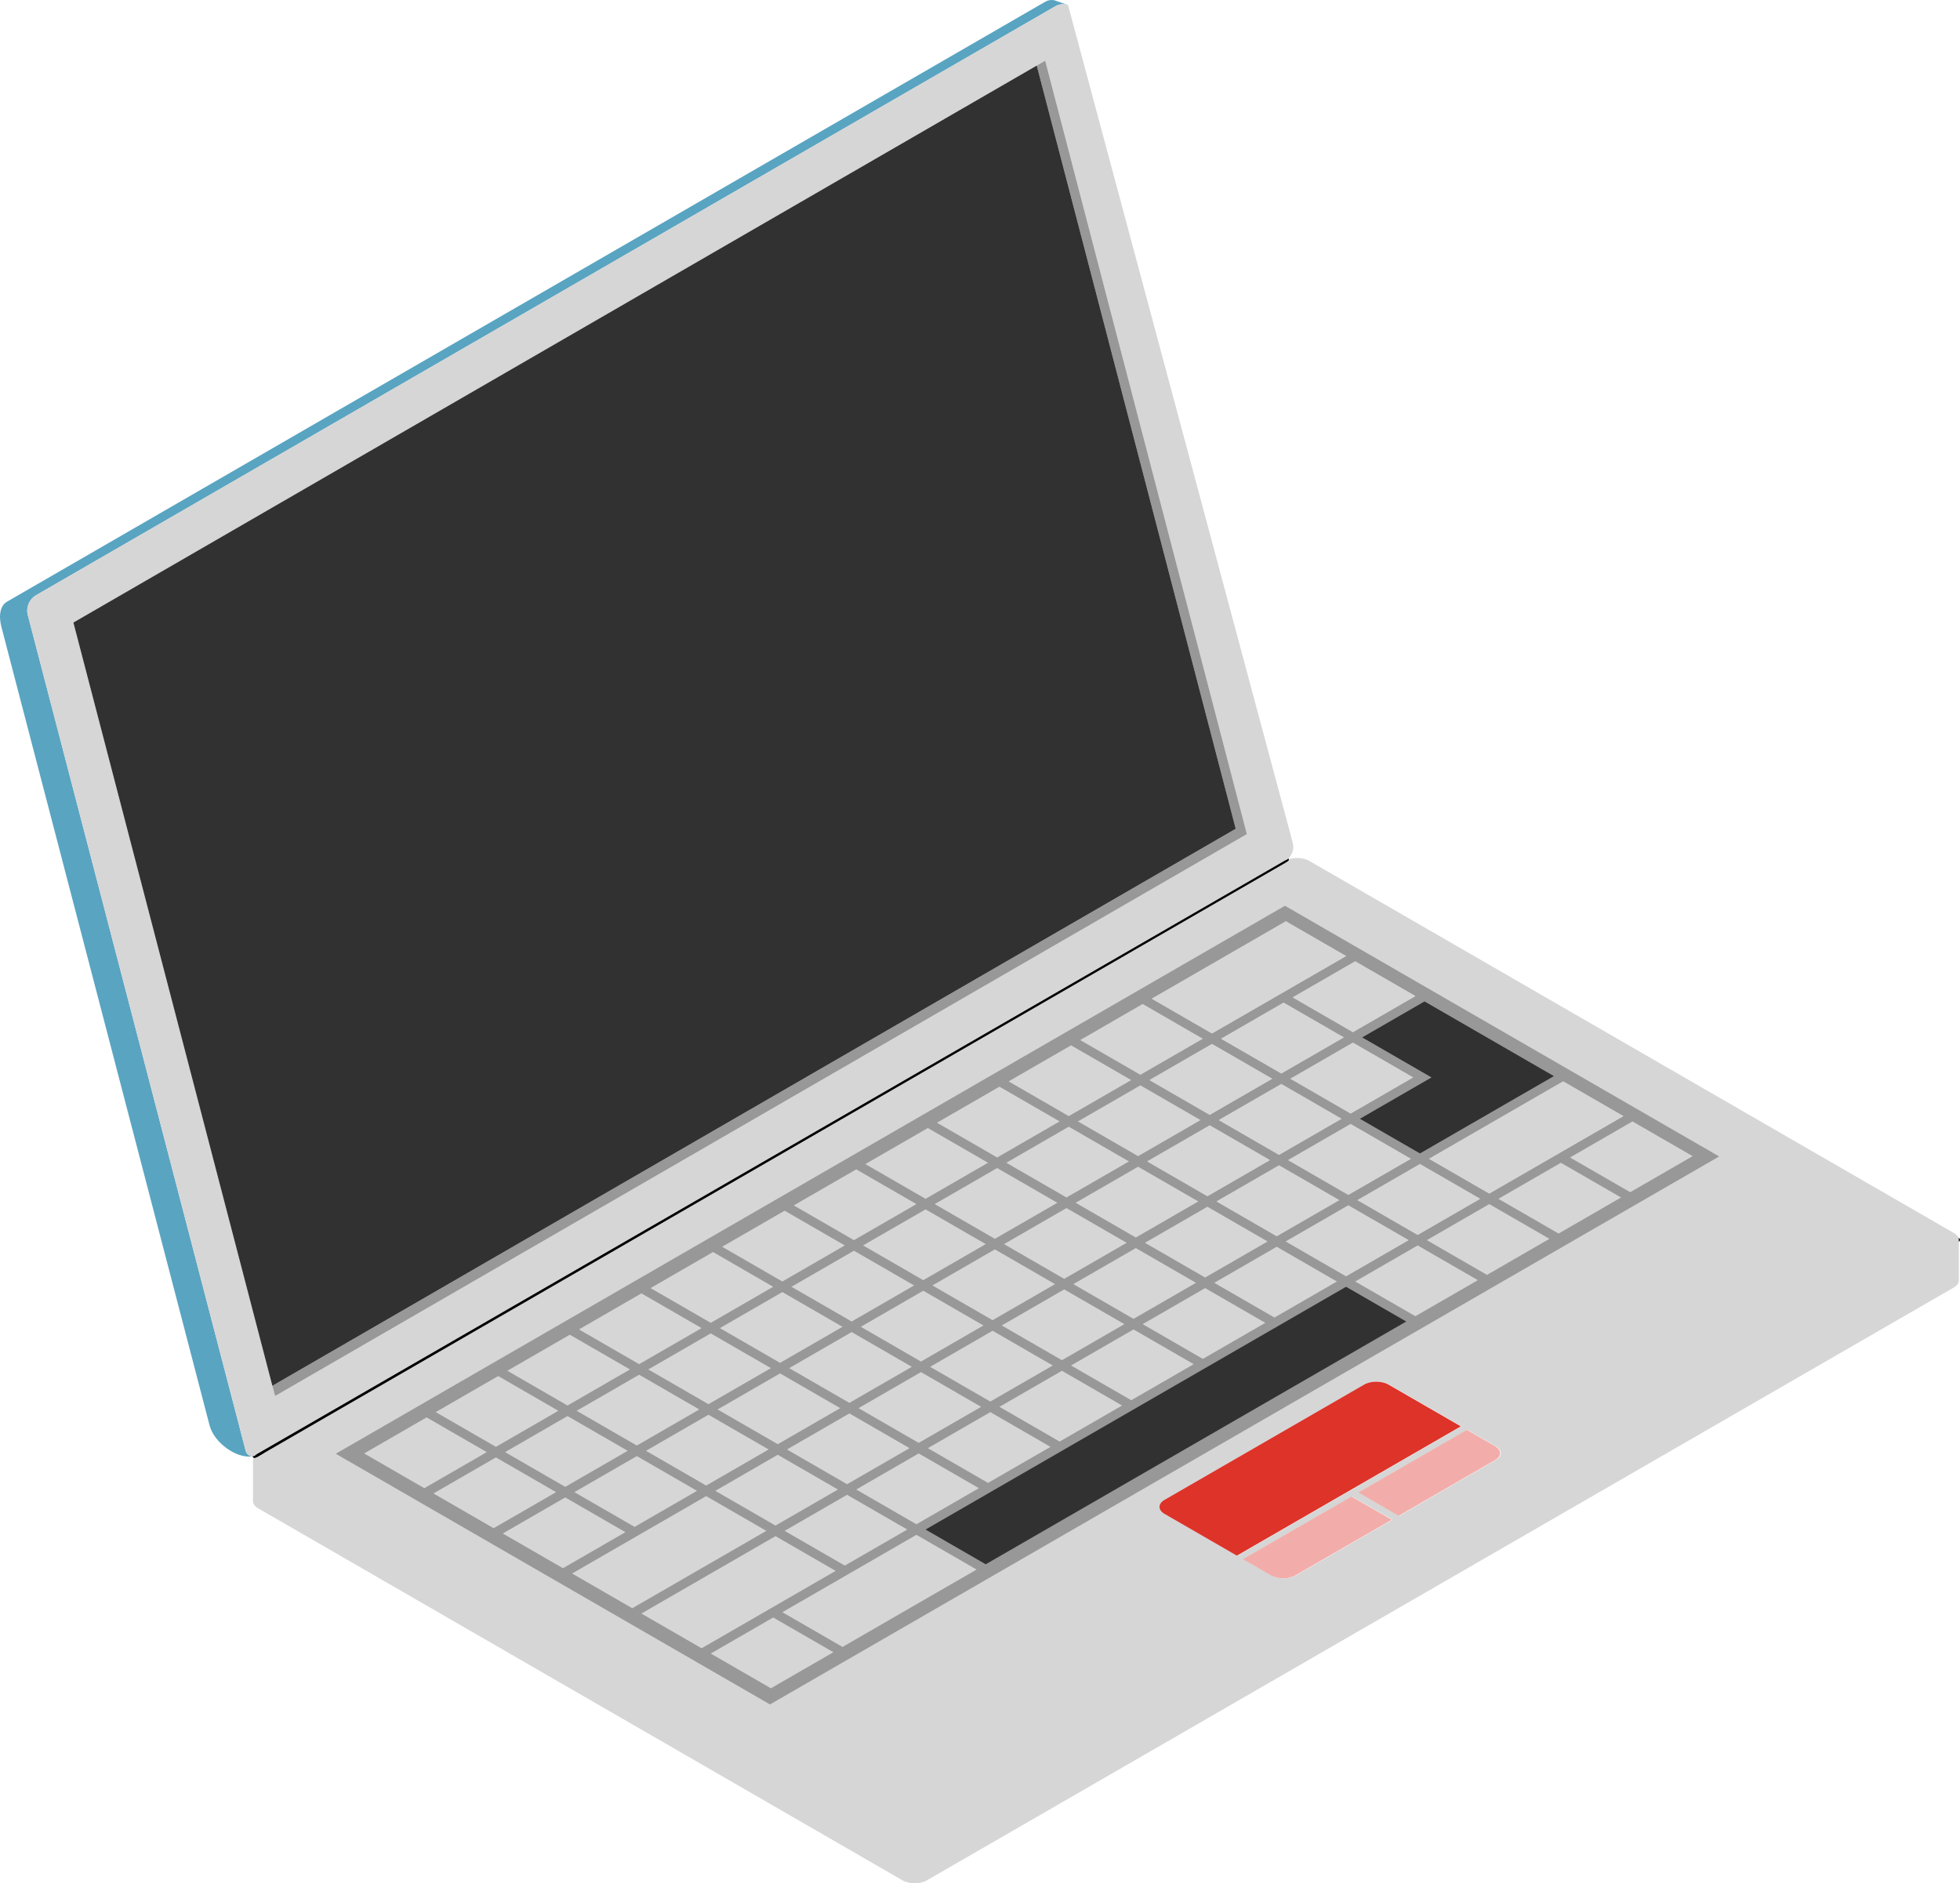 <?xml version="1.0" encoding="UTF-8"?>
<svg id="Layer_6" data-name="Layer 6" xmlns="http://www.w3.org/2000/svg" viewBox="0 0 1118.04 1074.37">
  <defs>
    <style>
      .cls-1 {
        fill: #d6d6d6;
      }

      .cls-2 {
        fill: #59a4c1;
      }

      .cls-3 {
        fill: none;
        stroke: #000;
        stroke-linecap: round;
        stroke-linejoin: round;
        stroke-width: 2px;
      }

      .cls-4 {
        fill: #dd3329;
      }

      .cls-5 {
        fill: #989898;
      }

      .cls-6 {
        fill: #313131;
      }

      .cls-7 {
        fill: #f2adaa;
      }
    </style>
  </defs>
  <polygon class="cls-5" points="181.46 824.08 467.89 658.01 738.02 506.13 994.48 659.06 496.79 949.16 429 982.8 175.16 831.97 181.46 824.08"/>
  <path class="cls-3" d="M1117.04,707.25v.15s0-.1,0-.15h0Z"/>
  <path class="cls-1" d="M1117.38,707.25c-.06-1.4-1.01-2.78-2.86-3.85l-367.67-212.28c-3.35-1.93-8.5-2.17-12.3-.74,0,0-.01,0-.02,0-.33.27-.69.51-1.07.73L146.61,830.25c-.37.21-.76.36-1.15.45-.75.82-1.13,1.72-1.14,2.63v23.1c0,1.45.96,2.9,2.87,4l367.67,212.28c3.82,2.21,10.03,2.21,13.85,0l585.81-338.23c1.97-1.14,2.92-2.63,2.87-4.12v-22.96s0-.1,0-.15ZM775.21,851.46l61.92-35.75,16.06,9.27c3.82,2.21,3.82,5.79,0,8l-55,31.75-22.98-13.27ZM794.28,866.99l-54.99,31.75c-3.83,2.21-10.03,2.21-13.86,0l-16.05-9.27,61.92-35.75,22.98,13.27ZM705.9,887.46l-41.25-23.82c-3.83-2.2-3.83-5.79,0-8l113.89-65.76c3.83-2.21,10.03-2.21,13.86,0l41.26,23.82-127.76,73.76ZM939.81,683.31l-10.43,6.03-30.42,17.56-10.42,6.02-30.42,17.56-10.43,6.02-12.71,7.34-17.71,10.23-10.43,6.02-23.46,13.54-211.19,121.94-10.43,6.02-71.26,41.14-10.43,6.02-40.85,23.59-39.54-22.83-10.43-6.02-29.12-16.81-10.43-6.03-29.11-16.8-10.43-6.03-29.11-16.81-10.43-6.02-29.11-16.8-10.43-6.03-9.86-5.69-29.69-17.14,4.73-2.73,36.12-20.85,10.43-6.02,30.42-17.57,10.43-6.02,30.41-17.56,10.43-6.02,30.42-17.56,10.43-6.02,30.42-17.57,10.43-6.02,30.41-17.56,10.43-6.02,30.42-17.56,10.43-6.03,30.42-17.56,10.43-6.02,30.41-17.56,10.43-6.02,30.42-17.56,10.43-6.02,30.42-17.57,10.43-6.02,81.69-47.16,39.54,22.83,10.43,6.02,29.11,16.81,10.43,6.02,68.66,39.64,10.43,6.02,29.11,16.81,10.43,6.02,39.55,22.83-40.85,23.58Z"/>
  <path class="cls-3" d="M734.18,490.39c-.33.27-.69.51-1.07.73L146.26,830.25c-.37.21-.76.36-1.15.45.04-.05.08-.09.12-.13h.01c.42-.44.96-.85,1.6-1.22l2.94-1.69h0s582.86-336.54,582.86-336.54c.48-.28.99-.52,1.54-.73Z"/>
  <g>
    <path class="cls-1" d="M325.03,761.42l-35.63,20.58,34.33,19.82,35.63-20.58-34.33-19.82ZM365.88,737.84l-35.63,20.57,34.33,19.82,35.63-20.57-34.33-19.82ZM406.73,714.26l-35.64,20.57,34.33,19.82,35.63-20.57-34.32-19.82ZM446.27,737.09l-35.63,20.57,34.33,19.82,35.63-20.57-34.33-19.82ZM447.57,690.67l-35.63,20.58,34.33,19.82,35.63-20.58-34.33-19.82ZM487.12,713.5l-35.64,20.58,34.33,19.82,35.63-20.58-34.32-19.82ZM488.42,667.09l-35.63,20.57,34.33,19.82,35.63-20.57-34.33-19.82ZM526.66,736.33l-35.63,20.58,34.32,19.82,35.64-20.58-34.33-19.82ZM527.96,689.92l-35.63,20.57,34.33,19.82,35.63-20.57-34.33-19.82ZM529.27,643.51l-35.64,20.57,34.33,19.82,35.64-20.57-34.33-19.82ZM567.51,712.75l-35.64,20.57,34.33,19.82,35.63-20.57-34.32-19.82ZM568.81,666.34l-35.63,20.57,34.33,19.82,35.63-20.57-34.33-19.82ZM570.11,619.92l-35.63,20.57,34.33,19.83,35.63-20.58-34.33-19.82ZM608.35,689.17l-35.63,20.57,34.33,19.82,35.63-20.57-34.33-19.82ZM609.66,642.75l-35.64,20.58,34.33,19.81,35.63-20.57-34.32-19.82ZM610.96,596.34l-35.63,20.57,34.33,19.82,35.63-20.57-34.33-19.82ZM647.9,712l-35.64,20.57,34.33,19.82,35.63-20.57-34.32-19.82ZM649.2,665.58l-35.63,20.58,34.33,19.82,35.63-20.58-34.33-19.82ZM650.5,619.17l-35.63,20.57,34.33,19.82,35.63-20.57-34.33-19.82ZM651.81,572.75l-35.64,20.58,34.33,19.82,35.64-20.57-34.33-19.83ZM405.42,760.67l-35.63,20.57,32.22,18.6,2.11,1.22,3.34-1.93,32.29-18.64-34.33-19.82ZM688.74,688.41l-35.63,20.58,34.33,19.82,35.63-20.58-34.33-19.82ZM690.05,642l-35.64,20.57,34.33,19.82,35.63-20.57-34.32-19.82ZM691.35,595.58l-35.63,20.58,34.33,19.82,35.63-20.58-34.33-19.82ZM728.28,711.25l-35.63,20.57,34.33,19.82,35.63-20.57-34.33-19.82ZM729.59,664.83l-35.63,20.57,34.32,19.82,35.64-20.57-34.33-19.82ZM730.89,618.42l-35.63,20.57,34.33,19.82,35.63-20.57-34.33-19.82ZM732.2,572l-35.64,20.58,34.33,19.81,35.63-20.57-34.32-19.82ZM733.5,525.59l-76.48,44.15,34.33,19.82,76.48-44.15-34.33-19.82ZM769.13,687.66l-35.63,20.57,34.33,19.82,35.63-20.57-34.33-19.82ZM770.44,641.25l-35.64,20.57,34.33,19.82,35.63-20.57-34.32-19.82ZM771.74,594.83l-35.63,20.57,34.33,19.83,35.63-20.58-34.33-19.82ZM773.04,548.42l-35.63,20.57,34.33,19.82,35.63-20.57-34.33-19.82ZM809.98,664.08l-35.63,20.57,34.33,19.82,35.63-20.57-34.33-19.82ZM812.59,571.25l-35.64,20.57,39.55,22.83-40.85,23.59,34.33,19.82c37.26-21.52,76.48-44.16,76.48-44.16,0,0-3.84-2.22-73.87-42.65ZM849.52,686.91l-35.63,20.57,34.33,19.82,35.63-20.57-34.33-19.82ZM890.37,663.33l-35.63,20.57,34.32,19.82,35.64-20.58-34.33-19.81ZM891.67,616.91l-76.48,44.16,34.33,19.82,76.48-44.16-34.33-19.82ZM931.22,639.74l-35.64,20.58,34.33,19.81,35.63-20.57-34.32-19.82ZM564.9,805.58l-35.63,20.57,34.33,19.82,35.63-20.57-34.33-19.82ZM524.05,829.16l-35.63,20.58,34.33,19.82,35.63-20.58-34.33-19.82ZM522.75,875.58l-22.6,13.04-13.03,7.53-40.85,23.58,34.33,19.82,40.84-23.58,13.04-7.53,22.6-13.04-34.33-19.82ZM483.2,852.75l-35.63,20.57,34.33,19.82,35.63-20.57-34.33-19.82ZM443.66,829.91l-35.63,20.58,34.33,19.82,35.63-20.57-34.33-19.83ZM442.36,876.33l-76.48,44.16,34.33,19.82,40.84-23.59,13.91-8.03,21.73-12.54-34.33-19.82ZM441.05,922.74l-35.63,20.58,34.33,19.82,35.63-20.58-34.33-19.82ZM402.82,853.5l-76.48,44.15,34.32,19.82,76.48-44.15-34.32-19.82ZM363.27,830.67l-35.63,20.57,34.33,19.82,35.63-20.57-34.33-19.82ZM322.43,854.25l-35.64,20.57,34.33,19.82,35.63-20.57-34.32-19.82Z"/>
    <polygon class="cls-1" points="641.38 755.4 611.4 772.71 605.75 775.97 602.17 773.9 571.42 756.15 607.05 735.58 641.38 755.4"/>
    <polygon class="cls-1" points="358.06 827.66 355.88 828.92 322.43 848.23 301.25 836 301.24 836 288.1 828.41 318.94 810.6 318.95 810.6 323.73 807.84 326.76 809.59 358.06 827.66"/>
    <polygon class="cls-1" points="277.67 828.41 253.91 842.13 253.9 842.13 242.04 848.98 234.53 844.64 234.52 844.64 207.71 829.16 216.96 823.82 216.97 823.82 243.34 808.59 260.04 818.23 277.67 828.41"/>
    <polygon class="cls-1" points="318.51 804.83 305.49 812.35 305.48 812.35 282.88 825.4 268.56 817.13 248.55 805.58 284.19 785.01 318.51 804.83"/>
    <polygon class="cls-1" points="767.83 545.41 691.35 589.56 657.02 569.74 733.5 525.59 767.83 545.41"/>
    <polygon class="cls-1" points="317.21 851.24 281.58 871.81 247.25 851.99 267.34 840.39 282.88 831.42 292.72 837.1 317.21 851.24"/>
    <polygon class="cls-1" points="398.9 804.07 363.27 824.65 335.28 808.49 335.27 808.49 328.94 804.83 364.58 784.25 393.48 800.94 393.49 800.94 398.9 804.07"/>
    <polygon class="cls-1" points="725.68 615.4 690.05 635.98 655.72 616.16 691.35 595.58 725.68 615.4"/>
    <polygon class="cls-1" points="766.52 591.82 730.89 612.39 696.56 592.58 732.2 572 766.52 591.82"/>
    <polygon class="cls-1" points="807.37 568.24 771.74 588.81 737.41 568.99 773.04 548.42 807.37 568.24"/>
    <polygon class="cls-1" points="438.45 826.9 402.82 847.48 368.49 827.66 369.32 827.18 369.33 827.18 404.12 807.08 426.17 819.81 438.45 826.9"/>
    <polygon class="cls-1" points="479.29 803.32 457.83 815.71 443.66 823.89 434.69 818.71 409.33 804.07 420.9 797.39 420.91 797.39 444.97 783.5 460.21 792.3 479.29 803.32"/>
    <polygon class="cls-1" points="520.14 779.74 509.44 785.92 509.43 785.92 484.51 800.31 468.73 791.2 468.72 791.2 450.18 780.49 485.81 759.92 520.14 779.74"/>
    <polygon class="cls-1" points="724.37 661.82 688.74 682.39 654.41 662.57 690.05 642 724.37 661.82"/>
    <polygon class="cls-1" points="765.22 638.24 729.59 658.81 695.26 638.99 730.89 618.42 765.22 638.24"/>
    <polygon class="cls-1" points="806.07 614.65 770.44 635.23 736.11 615.4 771.74 594.83 806.07 614.65"/>
    <path class="cls-6" d="M886.46,613.9s-39.22,22.64-76.48,44.16l-34.33-19.82,40.85-23.59-39.55-22.83,35.64-20.57c70.03,40.43,73.87,42.65,73.87,42.65Z"/>
    <polygon class="cls-1" points="518.84 826.15 483.2 846.72 448.88 826.9 471.28 813.97 484.51 806.33 492.89 811.17 518.84 826.15"/>
    <polygon class="cls-1" points="559.68 802.57 524.05 823.14 501.41 810.07 501.4 810.07 489.72 803.32 522.87 784.18 525.35 782.75 526.92 783.66 526.93 783.66 559.6 802.53 559.61 802.53 559.68 802.57"/>
    <polygon class="cls-1" points="600.53 778.98 564.9 799.56 535.44 782.55 530.57 779.74 566.2 759.16 593.65 775.01 600.53 778.98"/>
    <polygon class="cls-1" points="763.92 684.65 728.28 705.22 693.96 685.4 729.59 664.83 763.92 684.65"/>
    <polygon class="cls-1" points="804.76 661.07 769.13 681.64 734.8 661.82 770.44 641.25 804.76 661.07"/>
    <polygon class="cls-1" points="640.07 801.82 604.44 822.39 570.11 802.57 573.24 800.76 573.25 800.76 605.75 782 626.32 793.88 640.07 801.82"/>
    <polygon class="cls-1" points="680.92 778.23 661.78 789.29 661.77 789.29 645.29 798.81 634.85 792.78 610.96 778.98 624.83 770.97 624.84 770.97 646.59 758.41 660.36 766.36 660.37 766.36 680.92 778.23"/>
    <polygon class="cls-1" points="721.77 754.65 713.38 759.5 713.37 759.5 686.14 775.22 668.89 765.26 651.81 755.4 687.44 734.83 721.77 754.65"/>
    <polygon class="cls-1" points="803.46 707.48 767.83 728.05 733.5 708.23 769.13 687.66 803.46 707.48"/>
    <polygon class="cls-1" points="844.31 683.9 808.68 704.47 774.35 684.65 809.98 664.08 844.31 683.9"/>
    <polygon class="cls-1" points="926 636.73 849.52 680.89 815.19 661.07 891.67 616.91 926 636.73"/>
    <path class="cls-6" d="M802.16,753.9c-13.29,7.67-26.1,15.06-38.42,22.18-91.63,52.9-156.88,90.57-201.45,116.31l-34.33-19.82c35.3-20.39,83.12-48,147.27-85.03h.01c16.14-9.32,33.32-19.24,51.59-29.79h.01c13.09-7.56,26.75-15.45,40.99-23.67l25.97,15h.01l8.35,4.82Z"/>
    <polygon class="cls-1" points="843 730.31 815.33 746.29 815.32 746.29 807.37 750.88 802.33 747.97 773.04 731.07 808.68 710.49 843 730.31"/>
  </g>
  <path class="cls-3" d="M149.78,827.66l.11.48-3.63,2.11c-.34.13-.67.23-1.02.32.42-.44.96-.85,1.6-1.22l2.94-1.69Z"/>
  <path class="cls-2" d="M144.13,830.81c-9.18,1.44-21.97-7.65-24.59-17.69L.76,357.47c-1.74-6.7-.39-12.01,3.03-14.08v-.02S596.07,1.09,596.07,1.09v.03c1.41-.95,3.18-1.34,5.27-1l7.9,2.76.03.11c-2.26-.88-4.89-.79-7.22.55L20.6,339.55c-3.95,2.28-5.89,6.92-4.74,11.33l124.3,476.82c.49,1.89,2.18,3.08,3.97,3.11Z"/>
  <path class="cls-1" d="M737.43,480.79L609.27,2.99c-2.26-.88-4.89-.79-7.22.55L20.6,339.55c-3.95,2.28-5.89,6.92-4.74,11.33l124.3,476.82c.49,1.89,2.18,3.08,3.97,3.11.37-.06.74-.14,1.1-.24h.01c.42-.44.96-.85,1.6-1.22l2.94-1.69h0s582.86-336.54,582.86-336.54c.48-.28.99-.52,1.54-.73.01,0,.02,0,.02,0,2.86-2.24,4.17-6,3.23-9.59ZM156.9,796.42l-1.54-5.84L63.88,439.63l-22.02-84.48L591.4,37.4l4.82-2.8,22.03,84.51,93.01,356.74L156.9,796.42Z"/>
  <polygon class="cls-5" points="711.26 475.85 156.9 796.42 155.36 790.58 704.9 472.81 613.43 121.9 591.4 37.4 596.22 34.6 618.25 119.11 711.26 475.85"/>
  <polygon class="cls-6" points="704.9 472.81 155.36 790.58 63.88 439.63 41.86 355.15 591.4 37.4 613.43 121.9 704.9 472.81"/>
  <path class="cls-4" d="M833.31,813.7l-127.76,73.76-41.25-23.82c-3.83-2.2-3.83-5.79,0-8l113.89-65.76c3.83-2.21,10.03-2.21,13.86,0l41.26,23.82Z"/>
  <path class="cls-7" d="M793.93,866.99l-54.99,31.75c-3.83,2.21-10.03,2.21-13.86,0l-16.05-9.27,61.92-35.75,22.98,13.27Z"/>
  <path class="cls-7" d="M852.84,832.98l-55,31.75-22.98-13.27,61.92-35.75,16.06,9.27c3.82,2.21,3.82,5.79,0,8Z"/>
</svg>